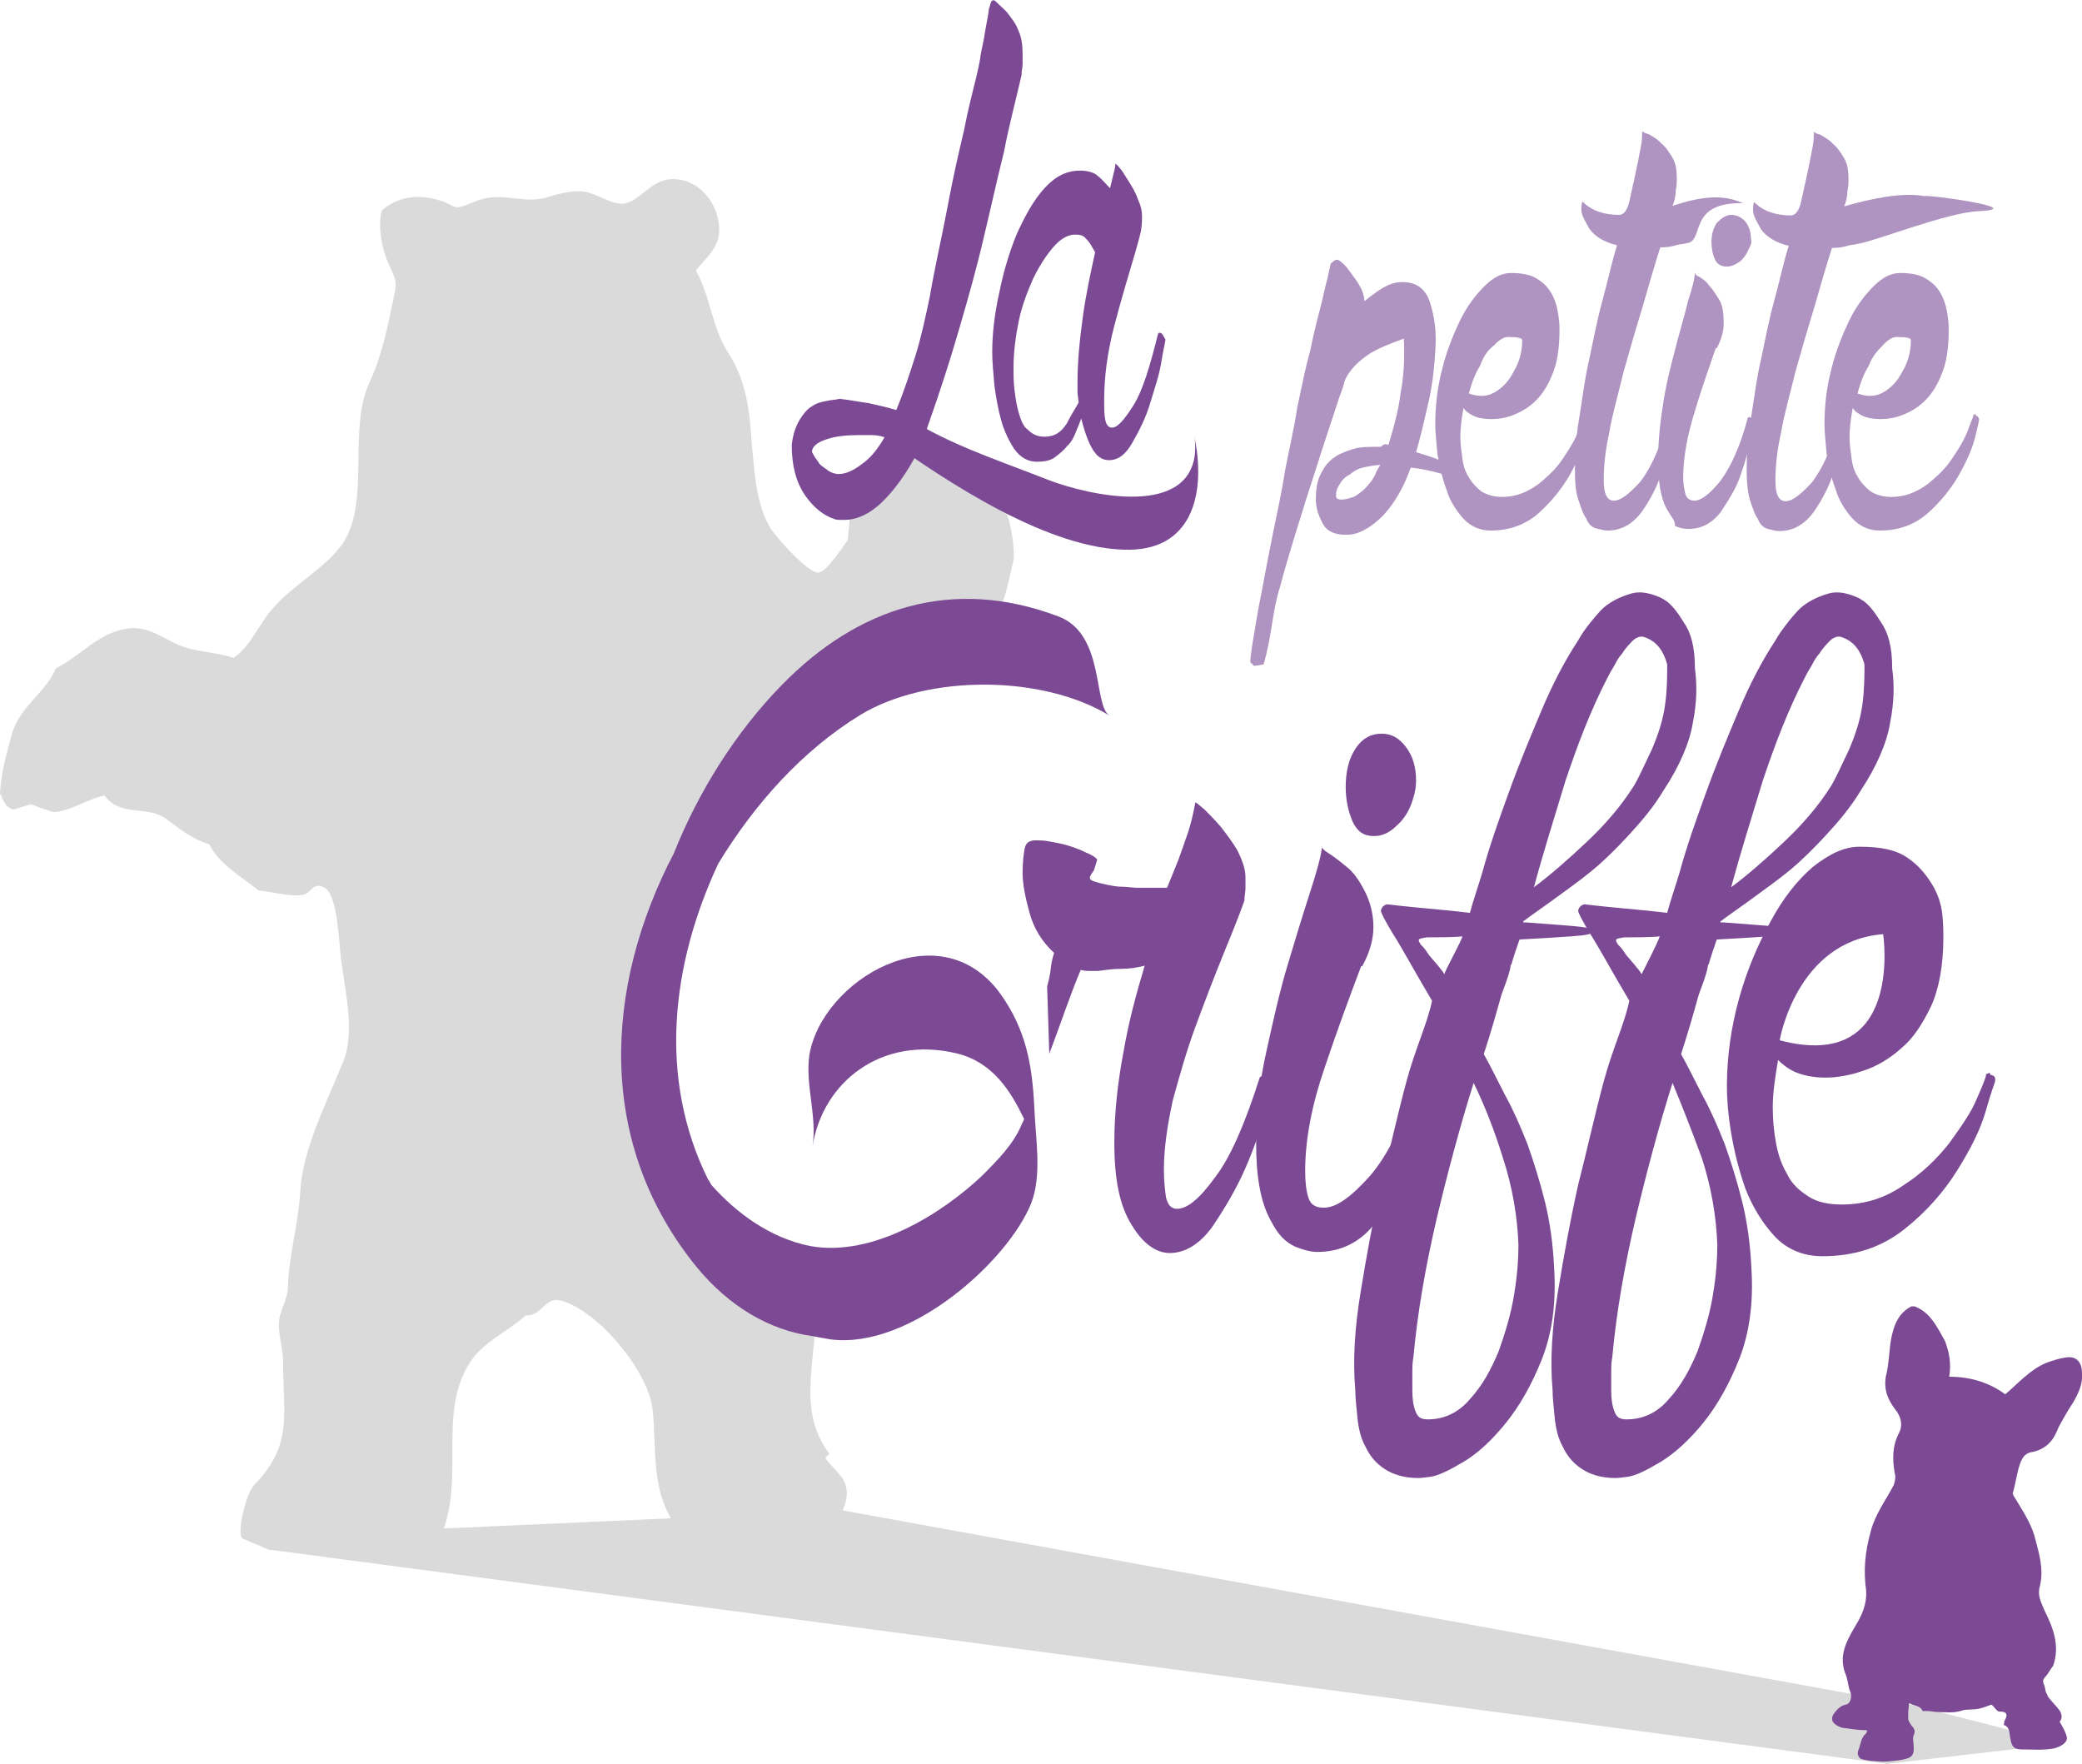 <?xml version="1.0" encoding="utf-8"?>
<!-- Generator: Adobe Illustrator 18.0.0, SVG Export Plug-In . SVG Version: 6.00 Build 0)  -->
<!DOCTYPE svg PUBLIC "-//W3C//DTD SVG 1.1//EN" "http://www.w3.org/Graphics/SVG/1.1/DTD/svg11.dtd">
<svg version="1.1" id="Calque_1" xmlns="http://www.w3.org/2000/svg" xmlns:xlink="http://www.w3.org/1999/xlink" x="0px" y="0px"
	 viewBox="17.4 33.3 390.5 330.8" enable-background="new 17.4 33.3 390.5 330.8" xml:space="preserve">
<g>
	<g>
		<path fill="#DADADA" d="M17.8,183.2c0,0,0-0.2-0.2-0.2C17.8,183.4,17.8,183.4,17.8,183.2z"/>
		<path fill="#DADADA" d="M67.7,323.9c10,1,23.4,0.4,32.4-2.5c4.6-10.9-0.6-22.6,5.2-32.2c2.5-4.2,7.3-6.1,10.7-9.2
			c3.1,0.2,3.6-3.8,6.9-2.7c6.9,2.1,16.1,13.2,16.9,20.3c0.8,7.7-0.4,15.3,4.4,21.9c6.9,4,23,1,30.3-0.8c0.8-1.9,1.9-3.6,1.7-5.9
			c-0.2-2.7-2.9-4.2-4-6.1c0.2-0.4,1-0.6,0.6-1c-5.9-7.9-2.3-17.1-2.5-25.9c-2.7,0-5.4-0.2-8.2-1.3c-19-6.7-28-40.3-16.3-73.4
			c10.2-29.3,33.7-47.9,51.6-47.7c1.5-2.5,3.1-4.8,5-6.7c3.6-3.3,3.8-7.3,5-11.9c0.6-1.9-0.6-9.8-2.3-11.1c-2.1-1.7-2.3-2.5-3.8-4.8
			c-4-1.9-15.1-8.2-19.7-4.4c-4.8,4-4.6,10.5-5.2,16.1c-1,1.3-4,6.1-5.6,6.1c-2.1-0.2-7.5-6.3-8.8-8.2c-2.9-4.6-3.1-11.1-3.6-16.1
			c-0.4-5.9-1-11.7-4.4-16.9c-3.1-4.8-3.3-10.5-6.1-15.5c1.7-2.1,4.4-4.2,4.4-7.5c0-4.6-3.3-9.4-8.4-9.6c-4.4-0.2-6.3,4.2-9.6,4.6
			c-2.3,0.2-5.2-2.1-7.7-2.3c-2.5-0.2-4.8,0.6-7.3,1.3c-3.8,0.8-7.1-0.8-10.9,0c-1.9,0.4-3.6,1.5-5.2,1.7c-1.3-0.2-1.9-1-3.3-1.3
			c-5.4-1.7-9,0.2-10.9,1.9c-0.8,3.1,0,7.5,1.7,10.9c1.3,2.7,1,3.1,0.4,6.1c-1,4.8-2.1,10.2-4.2,14.8c-4.4,8.8,0,22.2-5,30.3
			c-3.1,4.8-9.8,8.2-13.6,12.8c-2.3,2.7-4,6.9-7.1,9c-3.8-1.3-7.7-1-11.3-2.9c-2.9-1.5-5.6-3.3-9.2-2.5c-5.2,1-8.4,5.2-12.8,7.3
			c-1.9,4.6-6.5,6.9-8.2,12.1c-1,3.8-2.1,7.3-2.3,11.5c0,0,0,0.2,0.2,0.2c0.4,1,1,2.7,2.5,2.7c1-0.4,2.1-0.6,3.1-1
			c1.3,0.6,2.7,1,4.2,1.5c2.9,0,6.5-2.5,9.6-3.1c2.9,4,7.9,1.9,11.3,4.2c2.9,2.1,4.8,3.8,8.4,5c1.7,3.6,6.1,6.1,9.2,8.6
			c2.3,0.2,6.3,1.3,8.4,0.8c1.7-0.4,1.7-2.5,4-1.3c2.5,1.3,2.7,11.1,3.1,13.6c0.8,6.3,2.7,13.8,0.2,19.4c-3.1,7.7-7.5,16.1-7.9,24.2
			c-0.4,6.1-2.1,11.7-2.3,17.6c0,2.5-1.7,4.6-1.7,7.1c0,2.3,0.8,4.8,0.8,6.9c0,10.5,1.9,15.7-5.6,23.4c-1.3,1.5-3.1,8.6-2.1,9.8
			L67.7,323.9z"/>
	</g>
	<g>
		<path fill="#AF93C0" d="M277.8,116.8c1-3.3,1.9-6.5,2.3-9.8c0.6-3.1,0.8-6.7,0.6-10.2c-2.7,1-5,1.9-6.5,2.9s-2.5,1.9-3.3,2.9
			s-1.3,1.9-1.5,2.9c-0.2,0.8-0.6,1.7-0.8,2.3c-2.3,6.9-4.4,13.4-6.3,19.4c-1.9,6.1-3.6,11.5-4.8,16.1c-1.5,4.6-1.5,9.2-3.1,14.6
			c-0.2,0-1.7,0.4-1.9,0.2s-0.2-0.2-0.2-0.2s0-0.2-0.2-0.2l-0.2-0.2c0-0.6,0.2-2.3,0.6-4.6c0.4-2.3,0.8-5,1.5-8.4
			c0.6-3.3,1.3-6.9,2.1-10.9s1.7-7.9,2.3-11.9c0.8-4.2,1.7-7.9,2.3-11.9c0.8-3.8,1.5-7.3,2.3-10.2c0.2-0.6,0.4-1.9,0.8-3.6
			s0.8-3.3,1.3-5.2s0.8-3.6,1.3-5.4c0.4-1.7,0.4-1.9,0.6-2.7c0.2,0,0.8-1,1.5-0.6c0.6,0.4,1.3,1,1.9,1.9c0.6,0.8,1.3,1.7,1.9,2.7
			s1,2.1,1,3.1c0.2-0.2,1-0.8,2.5-1.9c1.5-1,2.9-1.7,4.6-1.7c2.7,0,4.4,1.3,5.2,3.8c0.8,2.5,1.3,5.6,1,9c-0.2,3.6-0.6,7.1-1.5,10.7
			c-0.8,3.6-1.5,6.3-2.1,8.4c1.9,0.6,3.3,1,4.4,1.5c1,0.4,1.7,0.8,2.3,1c0.4,0.2,0.8,0.4,0.8,0.6s0.2,0.4,0.2,0.4c0,0.6-0.2,1-0.6,1
			s-1.5-0.2-2.9-0.6c-1.5-0.4-3.1-0.8-5.2-1c-1.3,3.6-2.9,6.5-5.2,9c-2.3,2.3-4.6,3.6-6.9,3.6c-2.1,0-3.6-0.6-4.4-2.1
			s-1.3-2.9-1.3-4.6c0-2.3,0.4-4,1.3-5.4c0.8-1.5,1.9-2.3,2.9-2.9c1.3-0.6,2.3-1,3.6-1.3c1.3-0.2,2.3-0.2,3.1-0.2c0.4,0,0.8,0,1.3,0
			C277,116.5,277.4,116.5,277.8,116.8z M274.3,123.9c0.4-0.4,0.6-0.8,1-1.5c0.2-0.6,0.6-1.3,1-1.9c-0.8,0-1.9,0.2-2.9,0.4
			c-1,0.2-1.9,0.6-2.7,1.3c-0.8,0.4-1.5,1-1.9,1.7c-0.4,0.6-0.8,1.3-0.8,2.1v0.4c0,0.4,0.4,0.6,1,0.6s1.5-0.2,2.5-0.6
			C272.6,125.7,273.4,125.1,274.3,123.9z"/>
		<path fill="#AF93C0" d="M315.2,111.3c0.2,0.2,0.4,0.4,0.4,0.6s-0.2,1.3-0.8,3.6c-0.6,2.3-1.7,4.6-3.1,7.1
			c-1.5,2.5-3.3,4.8-5.9,7.1c-2.5,2.1-5.4,3.1-8.8,3.1c-2.1,0-3.8-0.8-5.2-2.3c-1.3-1.5-2.5-3.3-3.1-5.4c-0.8-2.1-1.3-4.4-1.7-6.7
			c-0.2-2.3-0.4-4.2-0.4-5.4c0-3.6,0.4-7.1,1.3-10.5c0.8-3.3,2.1-6.5,3.3-9c1.3-2.7,2.9-4.8,4.6-6.5s3.3-2.5,5-2.5
			c2.3,0,4,0.4,5.2,1.3c1.3,0.8,2.1,1.9,2.7,3.1c0.6,1.3,0.8,2.3,1,3.6c0.2,1.3,0.2,2.1,0.2,2.7c0,3.3-0.4,6.1-1.3,8.2
			c-0.8,2.1-1.9,3.8-3.1,5c-1.3,1.3-2.7,2.1-4.2,2.7s-2.9,0.8-4.2,0.8s-2.5-0.2-3.3-0.6s-1.5-0.8-1.9-1.5c-0.4,2.1-0.6,4-0.6,5.4
			c0,1.5,0.2,2.7,0.4,4.2c0.2,1.5,0.6,2.5,1.3,3.6c0.6,1,1.5,1.9,2.3,2.5c1,0.6,2.3,1,3.8,1c2.5,0,4.6-0.8,6.7-2.3
			c1.9-1.5,3.6-3.1,4.8-5c1.3-1.9,2.3-3.6,2.9-5.2c0.6-1.7,1-2.5,1-2.7v-0.2h0.2l0.2-0.2C315,111.3,315,111.3,315.2,111.3
			C315,111.3,315.2,111.3,315.2,111.3z M295,101.9c-0.8,1.3-1.5,2.9-2.1,5.2c1.7,0.6,3.1,0.6,4.4,0s2.5-1.7,3.3-2.9
			c0.8-1.3,1.5-2.5,1.9-4s0.4-2.5,0.4-3.1c0-0.4-0.8-0.6-2.7-0.6c-0.6,0-1.5,0.4-2.5,1.5C296.4,99,295.6,100.2,295,101.9z"/>
		<path fill="#AF93C0" d="M344.3,71.4c-10.5-0.2-7.1,7.1-10.5,7.5c-0.8,0.2-1.5,0.2-2.1,0.4c-0.6,0.2-1.5,0.4-2.9,0.4
			c-1,3.1-2.1,6.9-3.3,11.1c-1.3,4.2-2.5,8.4-3.6,12.3c-1,4.2-2.1,7.9-2.7,11.5c-0.8,3.6-1,6.5-1,8.8c0,2.5,0.6,3.8,1.9,3.8
			s2.9-1.3,5-3.6c1.9-2.5,3.8-6.5,5.2-11.9l0.2-0.2c0.2,0,0.4,0.2,0.6,0.6l0.2,0.4c0-0.6-0.2,0-0.4,1.9c-0.2,1.9-0.8,4.4-1.7,7.1
			c-0.8,2.7-2.1,5.2-3.8,7.7c-1.7,2.3-3.8,3.6-6.5,3.6c-0.6,0-1.3-0.2-2.1-0.4c-0.8-0.2-1.5-0.8-1.9-1.9c-0.6-0.8-1-2.1-1.5-3.6
			s-0.6-3.3-0.6-5.6c0-2.9,0.2-6.1,0.8-9.6c0.6-3.6,1-7.3,1.9-11.1c0.8-3.8,1.5-7.5,2.5-11.1s1.7-7.1,2.7-10.2
			c-2.5-0.6-4.2-1.7-5.2-3.1c-0.8-1.5-1.5-2.5-1.5-3.6c0-0.4,0-1,0.2-1.5c1.7,1.7,4,2.5,6.9,2.5c0.8,0,1.5-0.8,1.9-2.5
			s0.6-2.9,0.8-3.6l0.8-3.8c0.2-1,0.4-2.1,0.6-3.1s0.2-1.9,0.2-2.7c0.2,0.2,0.6,0.4,1.3,0.6c0.6,0.4,1.5,0.8,2.3,1.7
			c0.8,0.6,1.5,1.7,2.1,2.7s0.8,2.3,0.8,3.8c0,0.6,0,1.5-0.2,2.3c0,1-0.2,1.9-0.6,2.9C336.6,70.1,340.5,69.7,344.3,71.4"/>
		<path fill="#AF93C0" d="M330.1,128.9c-1.3-2.3-1.7-5.4-1.7-9.4c0-3.6,0.4-7.1,1-10.9s1.5-7.1,2.3-10.2s1.7-6.1,2.3-8.6
			c0.8-2.5,1.3-4.4,1.3-5.4c0,0.2,0.2,0.6,0.8,0.8c0.6,0.4,1.3,0.8,1.9,1.7c0.6,0.6,1.3,1.7,1.9,2.7s0.8,2.5,0.8,4.4
			c0,1.3-0.4,2.9-1.3,4.6h-0.2c-1.3,3.8-2.7,7.7-4,12.1c-1.3,4.2-2.1,8.4-2.1,12.1c0,1.3,0.2,2.3,0.4,3.1c0.2,0.8,0.8,1.3,1.7,1.3
			c1.3,0,2.9-1.3,4.8-3.6c1.9-2.5,3.8-6.5,5.2-11.9l0.2-0.2c0.2,0,0.6,0.2,0.8,0.6l0.2,0.4c0-0.2-0.2,0.8-0.6,2.9s-1,4.4-1.9,6.9
			c-0.8,2.5-2.3,4.8-3.8,7.1c-1.7,2.1-3.6,3.1-6.1,3.1c-0.8,0-1.7-0.2-2.5-0.6C331.8,131.2,330.9,130.3,330.1,128.9z M345.5,79.8
			c-0.4,1-1,1.9-1.7,2.5c-0.8,0.6-1.7,1-2.5,1c-1,0-1.9-0.4-2.3-1.5c-0.4-0.8-0.6-2.1-0.6-3.1c0-1.5,0.4-2.7,1-3.6
			c0.8-0.8,1.7-1.5,2.7-1.5s1.9,0.4,2.7,1.3c0.6,0.8,1,1.9,1,3.1C346,78.7,345.8,79.3,345.5,79.8z"/>
		<path fill="#AF93C0" d="M388.2,111.3c0.2,0.2,0.4,0.4,0.4,0.6s-0.2,1.3-0.8,3.6c-0.6,2.3-1.7,4.6-3.1,7.1
			c-1.5,2.5-3.3,4.8-5.9,7.1c-2.5,2.1-5.4,3.1-8.8,3.1c-2.1,0-3.8-0.8-5.2-2.3c-1.3-1.5-2.5-3.3-3.1-5.4c-0.8-2.1-1.3-4.4-1.7-6.7
			c-0.2-2.3-0.4-4.2-0.4-5.4c0-3.6,0.4-7.1,1.3-10.5c0.8-3.3,2.1-6.5,3.3-9c1.3-2.7,2.9-4.8,4.6-6.5s3.3-2.5,5-2.5
			c2.3,0,4,0.4,5.2,1.3c1.3,0.8,2.1,1.9,2.7,3.1c0.6,1.3,0.8,2.3,1,3.6c0.2,1.3,0.2,2.1,0.2,2.7c0,3.3-0.4,6.1-1.3,8.2
			c-0.8,2.1-1.9,3.8-3.1,5c-1.3,1.3-2.7,2.1-4.2,2.7s-2.9,0.8-4.2,0.8c-1.3,0-2.5-0.2-3.3-0.6s-1.5-0.8-1.9-1.5
			c-0.4,2.1-0.6,4-0.6,5.4c0,1.5,0.2,2.7,0.4,4.2s0.6,2.5,1.3,3.6c0.6,1,1.5,1.9,2.3,2.5c1,0.6,2.3,1,3.8,1c2.5,0,4.6-0.8,6.7-2.3
			c1.9-1.5,3.6-3.1,4.8-5c1.3-1.9,2.3-3.6,2.9-5.2c0.6-1.7,1-2.5,1-2.7v-0.2h0.2l0.2-0.2C388,111.3,388,111.3,388.2,111.3
			C388,111.3,388.2,111.3,388.2,111.3z M367.9,101.9c-0.8,1.3-1.5,2.9-2.1,5.2c1.7,0.6,3.1,0.6,4.4,0s2.5-1.7,3.3-2.9
			c0.8-1.3,1.5-2.5,1.9-4s0.4-2.5,0.4-3.1c0-0.4-0.8-0.6-2.7-0.6c-0.6,0-1.5,0.4-2.5,1.5C369.6,99,368.5,100.2,367.9,101.9z"/>
		<path fill="#AF93C0" d="M388.6,72.9c-5.9,0.2-19.4,5.6-22.6,6.1c-0.8,0.2-1.5,0.2-2.1,0.4c-0.6,0.2-1.5,0.4-2.9,0.4
			c-1,3.1-2.1,6.9-3.3,11.1c-1.3,4.2-2.5,8.4-3.6,12.3c-1,4.2-2.1,7.9-2.7,11.5c-0.8,3.6-1,6.5-1,8.8c0,2.5,0.6,3.8,1.9,3.8
			s2.9-1.3,5-3.6c1.9-2.5,3.8-6.5,5.2-11.9l0.2-0.2c0.2,0,0.4,0.2,0.6,0.6l0.2,0.4c0-0.6-0.2,0-0.4,1.9c-0.2,1.9-0.8,4.4-1.7,7.1
			c-0.8,2.7-2.1,5.2-3.8,7.7c-1.7,2.3-3.8,3.6-6.5,3.6c-0.6,0-1.3-0.2-2.1-0.4c-0.8-0.2-1.5-0.8-1.9-1.9c-0.6-0.8-1-2.1-1.5-3.6
			c-0.4-1.5-0.6-3.3-0.6-5.6c0-2.9,0.2-6.1,0.8-9.6c0.6-3.6,1-7.3,1.9-11.1c0.8-3.8,1.5-7.5,2.5-11.1s1.7-7.1,2.7-10.2
			c-2.5-0.6-4.2-1.7-5.2-3.1c-0.8-1.5-1.5-2.5-1.5-3.6c0-0.4,0-1,0.2-1.5c1.7,1.7,4,2.5,6.9,2.5c0.8,0,1.5-0.8,1.9-2.5
			s0.6-2.9,0.8-3.6l0.8-3.8c0.2-1,0.4-2.1,0.6-3.1s0.2-1.9,0.2-2.7c0.2,0.2,0.6,0.4,1.3,0.6c0.6,0.4,1.5,0.8,2.3,1.7
			c0.8,0.6,1.5,1.7,2.1,2.7s0.8,2.3,0.8,3.8c0,0.6,0,1.5-0.2,2.3c0,1-0.2,1.9-0.6,2.9c5.2-1.5,11.1-2.7,15.1-1.9
			C378.6,69.7,398.2,72.4,388.6,72.9z"/>
	</g>
	<g>
		<g>
			<path fill="#7C4A94" d="M190.2,116.8c-1.9,3.8-4,7.1-6.5,9.8c-2.5,2.7-5.2,4.2-7.9,4.2c-0.4,0-0.6,0-1,0c-0.2,0-0.6,0-1-0.2
				c-1.9-0.6-3.8-2.1-5.4-4.4c-1.7-2.5-2.5-5.6-2.5-9.4c0.2-2.1,0.8-3.6,1.5-4.8c0.6-1,1.5-2.1,2.3-2.5c0.8-0.6,1.7-0.8,2.7-1
				c0.8-0.2,1.7-0.2,2.5-0.4c1.9,0.2,3.8,0.6,5.4,0.8c1.7,0.4,3.6,0.8,5.2,1.3c1.3-3.1,2.5-6.7,3.6-10.2s1.9-7.3,2.7-11.1
				c1-5.9,2.3-11.3,3.3-16.7c1-5.4,2.1-10.2,3.1-14.4c0.8-4.2,1.7-7.5,2.3-10s0.8-3.8,0.8-4c0.2-1.3,0.6-2.7,0.8-4.2
				c0.4-2.5,0.6-2.9,0.8-4.8c0.2,0.2,0.2-2.5,1.5-1c0.6,0.6,1.5,1.3,2.1,2.1s1.5,1.9,1.9,3.1c0.6,1.3,0.8,2.7,0.8,4.4
				c0,0.6,0,1,0,1.9c0,0.6-0.2,1.3-0.2,2.1c-1,4.4-2.3,9.2-3.3,14.4c-1.3,5.2-2.5,10.7-3.8,16.1c-1.3,5.6-2.9,11.3-4.6,17.1
				c-1.7,5.9-3.6,11.7-5.6,17.4 M183.3,115.3c-0.6-0.2-1.5-0.4-2.3-0.4s-1.7,0-2.5,0c-2.3,0-4.4,0.2-6.1,0.8
				c-1.9,0.6-2.7,1.5-2.7,2.3c0,0.2,0.2,0.4,0.4,0.8s0.6,0.8,1,1.5c0.4,0.4,1,0.8,1.7,1.3c0.6,0.4,1.3,0.6,1.9,0.6
				c1.3,0,2.7-0.6,4.4-1.9C180.8,119.1,182.1,117.4,183.3,115.3z"/>
			<path fill="#7C4A94" d="M236,96.9c0,0.4-0.4,1.9-0.8,4.4c-0.4,2.5-1.3,5-2.1,7.7s-2.1,5.2-3.3,7.3c-1.3,2.3-2.7,3.3-4.4,3.3
				c-1,0-1.9-0.4-2.7-1.5c-0.8-1-1.7-3.1-2.5-6.3c-0.2,0.6-0.6,1.5-1,2.5s-0.8,1.9-1.7,2.7c-0.6,0.8-1.5,1.5-2.3,2.1
				s-2.1,0.8-3.3,0.8c-1.7,0-3.1-0.8-4.2-2.3c-1-1.5-1.9-3.3-2.5-5.4s-1-4.4-1.3-6.7c-0.2-2.3-0.4-4.4-0.4-6.1
				c0-3.3,0.4-7.1,1.3-11.1c0.8-4,1.9-7.7,3.3-11.1c1.5-3.3,3.1-6.3,5.2-8.6c2.1-2.3,4.2-3.3,6.7-3.3c1.5,0,2.7,0.4,3.3,1
				c0.8,0.6,1.5,1.5,2.3,2.3c0.2-0.8,0.4-1.7,0.6-2.5c0.2-0.8,0.4-1.5,0.4-2.1c0,0,0.4,0.2,0.8,0.8c0.6,0.6,1,1.5,1.7,2.5
				c0.6,1,1.3,2.1,1.7,3.3c0.6,1.3,0.8,2.3,0.8,3.3c0,0.6,0,1.5-0.2,2.7c-0.2,1-0.6,2.3-1,3.8c-1.3,4.4-2.7,9-4,14
				s-1.9,9.6-1.9,13.8c0,1.7,0,2.9,0.2,3.8c0.2,1,0.6,1.5,1.3,1.5c1,0,2.3-1.5,4-4.2s3.1-7.3,4.6-13.4l0.2-0.2
				c0.4,0,0.6,0.2,0.8,0.6C236,96.9,236,97.1,236,96.9z M219.7,108.8c0-0.6-0.2-1.3-0.2-1.9s0-1,0-1.9c0-4,0.4-7.9,1-12.3
				s1.5-8.4,2.3-12.1c-0.6-1-1-1.9-1.7-2.5c-0.4-0.6-1-0.8-2.1-0.8c-1.3,0-2.7,0.8-4,2.3s-2.5,3.3-3.8,5.9c-1,2.3-2.1,5-2.7,7.9
				c-0.6,2.9-1,5.9-1,8.8c0,1.5,0,2.9,0.2,4.4s0.4,2.9,0.8,4.2c0.4,1.3,0.8,2.5,1.7,3.1c0.8,0.8,1.7,1.3,3.1,1.3
				c1.9,0,3.1-0.8,4.2-2.5C218.4,110.9,219.3,109.6,219.7,108.8z"/>
		</g>
		<g>
			<path fill="#7C4A94" d="M183.3,115.3c11.7,8.4,31.1,21.3,46,21.1c12.3-0.2,14.2-11.5,12.1-21.3c0.6,3.1-0.6,6.7,0,9.8
				c0,0.4,0.2,0.8,0.2,1.5c0-3.1,0-6.1,0-9.2c-0.2,13.6-20.1,9-27.6,6.1c-9.6-3.8-20.1-7.1-28.4-13c1.5,1-0.2,6.5,1.5,7.5
				L183.3,115.3z"/>
		</g>
	</g>
	<polygon fill="#DADADA" points="64,321.6 175.6,316.6 375.7,353 404.3,360.3 371.3,364.1 67.7,323.9 	"/>
	<g id="Oh3x4B_15_">
		<g>
			<path fill="#7C4A94" d="M376.5,278.3c-0.2,0-0.4,0-0.6,0c-2.5,1.3-3.3,3.6-3.8,6.1c-0.4,2.3-0.4,4.8-1,7.1
				c-0.4,2.5,0.4,4.4,1.9,6.3c1,1.3,1.3,2.9,0.6,4.2c-1.3,2.5-1.3,5-0.8,7.7c0.2,0.6,0,1.5-0.2,2.1c-1.5,2.9-3.6,5.6-4.4,9
				c-1,3.6-1.3,7.1-0.8,10.7c0.2,2.7-0.8,4.8-2.1,6.9c-1.7,2.9-3.1,5.6-1.7,9c0.4,1,0.4,2.1,0.8,3.1c0.4,0.8,0.2,2.3-0.8,2.5
				s-1.5,0.8-2.1,1.5c-0.8,1-0.6,1.9,0.6,2.5c0.4,0.2,0.8,0.4,1.3,0.4c1.5,0.2,2.7,0.4,4.2,0.4c0,0.2-0.2,0.6-0.2,0.6
				c-1,0.8-1,2.1-1.5,3.3c-0.2,0.8,0.2,1.3,0.6,1.5c0.8,0.2,1.7,0.4,2.7,0.4c1.5,0.2,3.1,0,4.6-0.2c2.3-0.4,2.7-0.8,2.5-3.1
				c0-0.4-0.2-1,0-1.5c0.4-0.8,0.2-1.3-0.4-1.9c-0.2-0.4-0.6-0.8-0.6-1.3c0-0.8,0-1.9,0.2-2.9c0.8,0.6,2.1,0.4,2.5,1.5
				c0.4,0,0.6,0,1,0c0.6,0,1.3,0.2,2.1,0.2c1.3,0,2.5,0.2,4-0.2c1-0.4,2.1-0.2,3.3-0.4c1-0.2,1.9-0.6,2.5-0.8c0.6,0.4,1,1.3,1.5,1.3
				c1.3,0,1.7,0.4,1,1.7c-0.2,0.2,0,0.6-0.2,0.8c1.3,0.4,1,1.7,1.3,2.7c0.2,1.3,0.6,1.9,2.1,1.9c2.1,0,4,0.2,6.1-0.2
				c1.5-0.4,2.7-1.3,2.3-2.3c-0.2-0.8-0.8-1.9-1.3-2.7c0.6-0.6,0.4-1.5,0-2.1c-0.6-0.8-1.5-1.7-2.1-2.5c-0.2-0.2-0.2-0.6-0.4-0.8
				c-0.2-0.4-0.2-1-0.4-1.5s-0.4-0.8,0.2-1.5c0.6-0.6,1-1.5,1.5-2.1c1.3-3.8,0-7.1-1.7-10.5c-0.6-1.5-1.3-2.7-0.8-4.4
				c0.8-3.3-0.2-6.3-1-9.4c-0.8-2.7-2.5-5.2-4-7.7c0-0.2-0.2-0.4,0-0.6c0.4-1.5,0.6-2.9,1-4.4c0.4-1.3,0.8-2.9,2.7-3.1
				c1-0.2,2.3-0.8,3.1-1.7c0.8-0.8,1.3-1.9,1.7-2.9c0.8-1.5,1.7-3.1,2.7-4.6c1-1.7,1.9-3.6,1.7-5.6c0-1.7-0.8-3.3-3.1-2.9
				c-1.3,0.2-2.5,0.6-3.6,1c-3.1,1.3-5.2,3.8-7.7,5.9c-3.1-2.3-6.7-3.3-10.5-3.3c0.4-2.5,0-4.6-0.8-6.7
				C380.7,282.1,379.4,279.4,376.5,278.3z"/>
		</g>
	</g>
	<g>
		<path fill="#7C4A94" d="M213.8,218.3c1-3.6,0.4-3.3,1.3-6.3c-2.3-2.1-3.8-4.6-4.6-7.5s-1.3-5.4-1.3-7.5s0.2-3.6,0.4-4.6
			s0.8-1.5,2.1-1.5c0.6,0,1.5,0,2.5,0.2s2.3,0.4,3.6,0.8s2.3,0.8,3.3,1.3c1,0.4,1.7,0.8,2.1,1.3c-0.4,1.3-0.6,2.1-0.8,2.3
			s-0.4,0.6-0.6,1c0,0.4,0.2,0.6,0.8,0.8s1.3,0.4,2.3,0.6c1,0.2,1.9,0.4,2.9,0.4s2.1,0.2,2.9,0.2h5.6c-0.2,0.4,0,0,0.4-1
			s1-2.5,1.7-4.2c0.6-1.7,1.3-3.6,1.9-5.4c0.6-1.9,1-3.8,1.3-5.4c0.2,0,0.6,0.4,1.7,1.3c0.8,0.8,1.9,1.9,3.1,3.3
			c1,1.3,2.1,2.7,3.1,4.4c0.8,1.7,1.5,3.3,1.5,5c0,0.8,0,1.5,0,2.1s-0.2,1.5-0.2,2.3c-1,2.9-2.5,6.5-4.2,10.7s-3.3,8.4-5,13
			s-2.9,9-4.2,13.6c-1,4.6-1.7,9-1.7,13.2c0,2.1,0.2,3.8,0.4,5.2c0.4,1.5,1,2.1,2.1,2.1c1.9,0,4.2-1.9,7.1-5.9
			c2.9-3.8,5.6-10,8.4-18.8l0.4-0.2c0.2,0,0.6,0,0.8,0.2c0.6,0.6,1,0.8,1,1c0,0.4-0.4,2.3-1.3,5.6c-0.8,3.3-2.1,7.1-3.8,10.9
			c-1.7,3.8-3.8,7.3-6.1,10.7c-2.3,3.1-5,4.8-7.9,4.8c-2.5,0-5-1.7-7.1-5.2c-2.3-3.6-3.3-8.6-3.3-15.5c0-5.4,0.6-11.1,1.7-16.9
			c1-5.9,2.5-11.3,4-16.3c-1.5,0.4-2.9,0.6-4.4,0.6s-2.9,0.2-4.4,0.4c-0.6,0-1,0-1.5,0c-0.4,0-1,0-1.7-0.2
			c-1.9,4.4-4.4,11.9-5.9,15.7L213.8,218.3z"/>
		<path fill="#7C4A94" d="M255.9,262.5c-2.1-3.6-2.9-8.6-2.9-14.8c0-5.6,0.6-11.3,1.9-17.1c1.3-5.9,2.5-11.3,4-16.3
			s2.9-9.6,4.2-13.6c1.3-4,2.1-6.9,2.3-8.8c-0.2,0.4,0.2,0.8,1.3,1.5s2.1,1.5,3.3,2.5c1.3,1,2.3,2.5,3.3,4.4s1.7,4.2,1.7,6.9
			c0,2.1-0.6,4.6-2.1,7.3h-0.2c-2.3,6.1-4.6,12.3-6.9,19.2c-2.3,6.7-3.6,13.2-3.6,19.2c0,2.1,0.2,3.8,0.6,5c0.4,1.3,1.3,1.9,2.9,1.9
			c2.3,0,5-1.9,8.6-5.9c3.3-3.8,6.5-10,9-18.8l0.4-0.2c0.6,0,1,0.2,1.5,0.8l0.4,0.6c0-0.2-0.2,1.5-0.8,4.6
			c-0.6,3.3-1.7,6.9-3.3,11.1c-1.7,4-3.8,7.7-6.5,11.1c-2.7,3.3-6.3,5-10.5,5c-1.3,0-2.7-0.4-4.2-1
			C258.4,266.2,257.1,264.8,255.9,262.5z M282.4,183.2c-0.6,2.1-1.7,3.8-3.1,5c-1.3,1.3-2.7,1.9-4.2,1.9c-1.9,0-3.1-0.8-4-2.7
			c-0.8-1.9-1.3-4-1.3-6.5c0-2.9,0.6-5.4,1.9-7.3c1.3-1.9,2.9-2.7,4.8-2.7s3.3,0.8,4.6,2.5c1.3,1.7,1.9,3.8,1.9,6.3
			C283,180.9,282.8,182,282.4,183.2z"/>
		<path fill="#7C4A94" d="M333.2,150c-1.3-2.1-2.3-3.3-3.3-4c-0.4-0.2-0.8-0.6-1.5-0.8c-1.9-0.8-3.6-1-5-0.6s-2.9,1-4.2,1.9
			c-1.3,0.8-2.3,2.1-3.3,3.3s-1.9,2.5-2.5,3.6c-2.5,3.8-4.8,8.2-6.9,13.2s-4.2,10-6.1,15.3c-1.9,5.2-3.6,10-5,15.1
			c-0.8,2.7-1.7,5.2-2.3,7.5l-3.6-0.4c-2.1-0.2-4.2-0.4-6.3-0.6c-2.1-0.2-4-0.4-5.6-0.6c-0.2,0-0.6,0.2-0.8,0.4
			c-0.2,0.2-0.4,0.6-0.4,0.8c0,0.4,0.8,1.9,2.3,4.4c1.5,2.3,4.2,7.3,7.3,12.5c-1,4.6-3.1,8.8-4.8,15.1c-1.7,6.3-3.1,12.8-4.8,19.4
			c-1.5,6.7-2.7,13.4-3.8,20.1s-1.5,12.8-1,18.4c0,1.5,0.2,3.1,0.4,5.2c0.2,1.9,0.6,3.8,1.5,5.4c0.8,1.7,1.9,3.1,3.6,4.2
			c1.5,1,3.6,1.7,6.3,1.7c0.8,0,1.7-0.2,2.1-0.2c1.7-0.2,3.8-1.3,6.5-2.9s5.4-4.2,7.9-7.3c2.5-3.1,4.8-7.1,6.7-11.9
			s2.7-10.5,2.3-16.9c-0.2-4.6-0.8-8.8-1.7-12.5c-1-4-2.1-7.5-3.3-10.9c-1.3-3.3-2.7-6.5-4.2-9.2c-1.5-2.9-2.7-5.4-4-7.7
			c1.3-4,2.3-7.5,3.3-11.1c0.6-1.7,1.3-3.3,1.7-5.2l0,0c0-0.2,0-0.4,0.2-0.6c0.4-1.5,1-3.1,1.5-4.6c3.8-0.2,7.1-0.4,9.8-0.6
			c2.7-0.2,4-0.4,4-1c0-0.4-0.8-0.6-2.5-0.8s-5-0.4-10-0.8h-0.6v-0.2c1.7-1.3,3.8-2.7,6.1-4.4c2.3-1.7,4.6-3.3,6.9-5.2
			s4.6-4.2,6.9-6.7s4.6-5.2,6.5-8.4c2.9-4.4,4.8-8.8,5.4-12.5c0.8-4,0.8-7.3,0.4-10.2C335.3,154.4,334.5,151.9,333.2,150z
			 M299.3,250.5c1.7,5.2,2.7,10.7,2.9,16.3c0,2.5-0.2,5.6-0.8,9.2c-0.6,3.8-1.7,7.3-2.9,10.7c-1.5,3.6-3.1,6.5-5.4,9
			c-2.1,2.5-4.8,3.8-7.9,3.8c-1.3,0-1.9-0.4-2.3-1.5c-0.4-1-0.6-2.3-0.6-3.8c0-1.3,0-2.3,0-3.3s0-2.1,0.2-3.1
			c0.8-8.6,2.3-17.1,4.4-26.1c2.1-8.8,4.4-17.4,6.9-25.3C295.8,240.5,297.7,245.3,299.3,250.5z M288.3,216c-0.4-0.8-2.5-3.1-2.9-3.6
			c-0.4-0.6-0.8-1.3-1.5-1.9c-0.2-0.4-0.4-0.6-0.4-0.8c0-0.4,0.4-0.4,1.5-0.6c1,0,5.6,0,6.7-0.2C291.4,210,288.5,215.2,288.3,216z
			 M329.7,165.5c-0.4,2.9-1.3,5.6-2.5,8.4c-1.3,2.7-2.3,5-3.3,6.7c-2.5,4-5.6,7.5-9,10.7s-6.7,6.1-9.8,8.4c1.7-6.3,3.8-13,5.9-19.9
			c2.3-6.9,4.8-13.4,7.9-19.4c0.4-0.8,0.8-1.5,1.3-2.3c0.4-0.8,0.8-1.5,1.5-2.3c0.6-1,1.5-1.9,2.1-2.5c0.8-0.6,1.5-0.8,2.3-0.4
			c2.1,0.8,3.3,2.5,4,5C330.1,160,330.1,162.7,329.7,165.5z"/>
		<path fill="#7C4A94" d="M370.2,150c-1.3-2.1-2.3-3.3-3.3-4c-0.4-0.2-0.8-0.6-1.5-0.8c-1.9-0.8-3.6-1-5-0.6s-2.9,1-4.2,1.9
			c-1.3,0.8-2.3,2.1-3.3,3.3c-1,1.3-1.9,2.5-2.5,3.6c-2.5,3.8-4.8,8.2-6.9,13.2s-4.2,10-6.1,15.3c-1.9,5.2-3.6,10-5,15.1
			c-0.8,2.7-1.7,5.2-2.3,7.5l-3.6-0.4c-2.1-0.2-4.2-0.4-6.3-0.6c-2.1-0.2-4-0.4-5.6-0.6c-0.2,0-0.6,0.2-0.8,0.4
			c-0.2,0.2-0.4,0.6-0.4,0.8c0,0.4,0.8,1.9,2.3,4.4c1.5,2.3,4.2,7.3,7.3,12.5c-1,4.6-3.1,8.8-4.8,15.1c-1.7,6.3-3.1,12.8-4.8,19.4
			c-1.5,6.7-2.7,13.4-3.8,20.1s-1.5,12.8-1,18.4c0,1.5,0.2,3.1,0.4,5.2c0.2,1.9,0.6,3.8,1.5,5.4c0.8,1.7,1.9,3.1,3.6,4.2
			c1.5,1,3.6,1.7,6.3,1.7c0.8,0,1.7-0.2,2.1-0.2c1.7-0.2,3.8-1.3,6.5-2.9c2.7-1.7,5.4-4.2,7.9-7.3c2.5-3.1,4.8-7.1,6.7-11.9
			s2.7-10.5,2.3-16.9c-0.2-4.6-0.8-8.8-1.7-12.5c-1-4-2.1-7.5-3.3-10.9c-1.3-3.3-2.7-6.5-4.2-9.2c-1.5-2.9-2.7-5.4-4-7.7
			c1.3-4,2.3-7.5,3.3-11.1c0.6-1.7,1.3-3.3,1.7-5.2l0,0c0-0.2,0-0.4,0.2-0.6c0.4-1.5,1-3.1,1.5-4.6c3.8-0.2,7.1-0.4,9.8-0.6
			c2.7-0.2,4-0.4,4-1c0-0.4-0.8-0.6-2.5-0.8s-5-0.4-10-0.8h-0.6v-0.2c1.7-1.3,3.8-2.7,6.1-4.4c2.3-1.7,4.6-3.3,6.9-5.2
			s4.6-4.2,6.9-6.7s4.6-5.2,6.5-8.4c2.9-4.4,4.8-8.8,5.4-12.5c0.8-4,0.8-7.3,0.4-10.2C372.3,154.4,371.5,151.9,370.2,150z
			 M336.6,250.5c1.7,5.2,2.7,10.7,2.9,16.3c0,2.5-0.2,5.6-0.8,9.2c-0.6,3.8-1.7,7.3-2.9,10.7c-1.5,3.6-3.1,6.5-5.4,9
			c-2.1,2.5-4.8,3.8-7.9,3.8c-1.3,0-1.9-0.4-2.3-1.5c-0.4-1-0.6-2.3-0.6-3.8c0-1.3,0-2.3,0-3.3s0-2.1,0.2-3.1
			c0.8-8.6,2.3-17.1,4.4-26.1c2.1-8.8,4.4-17.4,6.9-25.3C332.8,240.5,334.7,245.3,336.6,250.5z M325.3,216c-0.4-0.8-2.5-3.1-2.9-3.6
			c-0.4-0.6-0.8-1.3-1.5-1.9c-0.2-0.4-0.4-0.6-0.4-0.8c0-0.4,0.4-0.4,1.5-0.6c1,0,5.6,0,6.7-0.2C328.4,210,325.7,215.2,325.3,216z
			 M366.7,165.5c-0.4,2.9-1.3,5.6-2.5,8.4c-1.3,2.7-2.3,5-3.3,6.7c-2.5,4-5.6,7.5-9,10.7s-6.7,6.1-9.8,8.4c1.7-6.3,3.8-13,5.9-19.9
			c2.3-6.9,4.8-13.4,7.9-19.4c0.4-0.8,0.8-1.5,1.3-2.3c0.4-0.8,0.8-1.5,1.5-2.3c0.6-1,1.5-1.9,2.1-2.5c0.8-0.6,1.5-0.8,2.3-0.4
			c2.1,0.8,3.3,2.5,4,5C367.1,160,367.1,162.7,366.7,165.5z"/>
		<path fill="#7C4A94" d="M390.9,234.9c-0.2,0-0.2,0-0.2-0.2l-0.2-0.2l-0.4,0.2h-0.2v0.2c0,0.4-0.6,1.9-1.7,4.4
			c-1,2.5-2.9,5.2-5.2,8.4c-2.3,2.9-5,5.6-8.6,7.9c-3.3,2.3-7.1,3.6-11.5,3.6c-2.5,0-4.6-0.4-6.3-1.5s-3.1-2.3-4-4.2
			c-1-1.7-1.7-3.6-2.1-5.9c-0.4-2.1-0.6-4.4-0.6-6.7c0-2.5,0.4-5.4,1-8.8c0.8,0.8,1.9,1.7,3.3,2.3c1.5,0.6,3.3,1,5.6,1
			c2.1,0,4.6-0.4,7.1-1.3c2.5-0.8,5-2.3,7.1-4.2c2.3-1.9,4-4.6,5.6-7.9c1.5-3.3,2.3-7.7,2.3-13c0-0.8,0-2.3-0.2-4.2
			s-0.8-3.8-1.9-5.6s-2.5-3.6-4.6-5c-2.1-1.5-5-2.1-9-2.1c-2.9,0-5.6,1.3-8.8,3.8c-2.9,2.5-5.6,5.9-7.9,10.2
			c-2.3,4.2-4.4,9-5.9,14.4s-2.3,10.9-2.3,16.5c0,2.3,0.2,5.2,0.8,8.8c0.6,3.6,1.5,7.1,2.7,10.5c1.3,3.3,3.1,6.3,5.4,8.8
			s5.4,3.8,9,3.8c6.1,0,11.1-1.7,15.3-5c4.2-3.3,7.5-7.1,10-11.1s4.4-7.7,5.4-11.3s1.7-5.2,1.7-5.4
			C391.7,235.3,391.5,235.1,390.9,234.9z M370.6,208.5c0,0,4,26.1-19.4,19.9C351.2,228.4,354.3,209.8,370.6,208.5z"/>
		<path fill="#7C4A94" d="M178.9,167.3c12.5-7.5,33.9-7.5,46.6,0.2c-3.1-1.9-0.8-15.3-9.6-18.6c-19.9-7.5-37.6-1.7-51.8,12.8
			c-8.8,9-15.7,20.1-20.3,31.6c-13.2,25.3-14.6,54.6,4.4,77.8c5.9,7.1,13.4,11.7,21.7,12.8c1,0.2,2.1,0.4,3.3,0.6
			c14.8,1.9,33.2-14.6,37.6-25.5c2.1-5.4,0.8-12.3,0.6-18c-0.4-7.9-1.5-14.6-6.5-21.5c-11.5-15.5-33.4-2.3-35.7,11.7
			c-0.8,5.6,1.5,11.5,0.6,17.1c1.9-12.1,13-20.9,27.2-17.4c6.7,1.7,10,7.1,12.5,12.3c-0.2,0.2-0.2,0.6-0.4,0.8
			c-1.5,3.8-4.6,6.9-7.5,9.8c-7.5,7.1-20.5,15.3-32.2,13.2c-7.5-1.5-13.8-6.1-18.6-11.5c-0.2-0.4-0.4-0.8-0.6-1
			c-9.4-19-6.9-40.3,1.9-59.2C158.9,184.1,167.9,174,178.9,167.3z"/>
	</g>
</g>
</svg>
